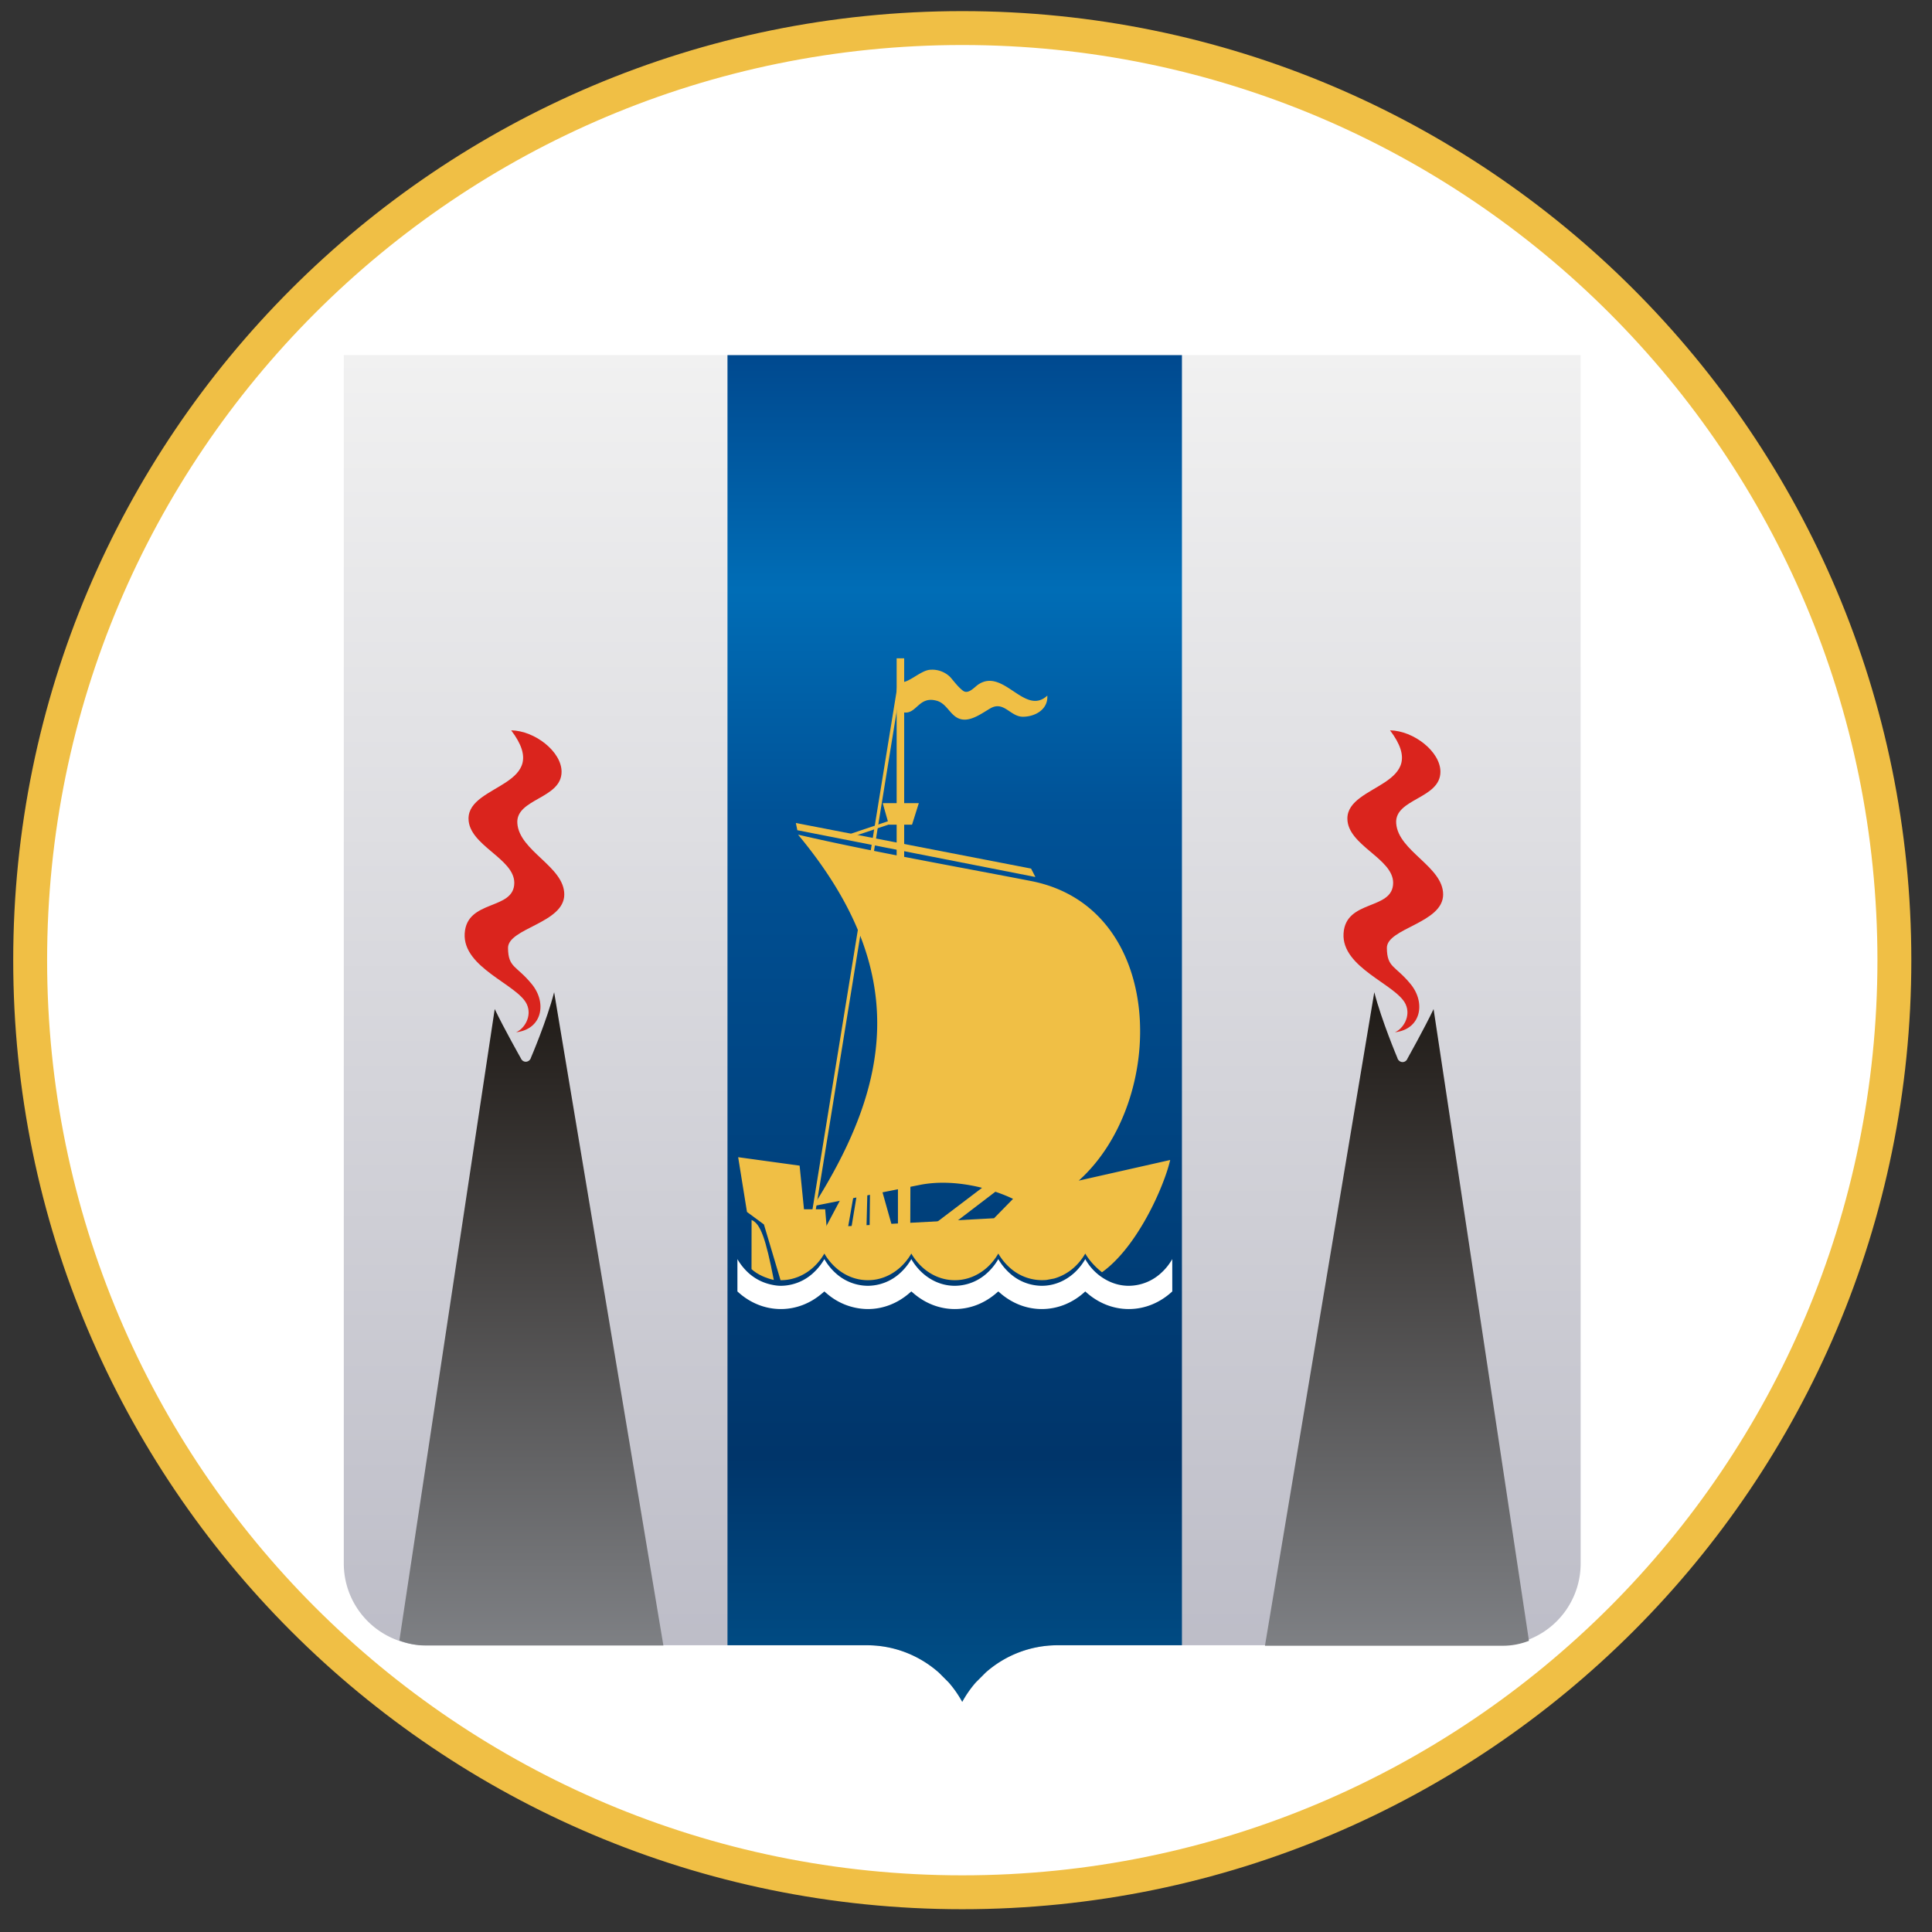 <svg xmlns="http://www.w3.org/2000/svg" width="57" height="57" fill="none" viewBox="0 0 57 57"><rect x="0" y="0" width="57" height="57" fill="#333333" stroke="none"/><g clip-path="url(#a)"><path fill="#fff" stroke="#f0bf45" d="M28.39.828c15.187 0 27.5 12.312 27.5 27.5s-12.313 27.5-27.5 27.5c-15.189 0-27.5-12.312-27.5-27.5S13.2.828 28.39.828Z"/><path fill="url(#b)" d="M46.634 46.13a2.41 2.41 0 0 1-1.638 2.281 2.4 2.4 0 0 1-.771.129H31.201c-.813 0-1.555.306-2.121.806l-.288.288c-.155.175-.289.37-.403.576a3.2 3.2 0 0 0-.403-.577l-.288-.288a3.2 3.2 0 0 0-2.12-.805H12.552a2.4 2.4 0 0 1-1.077-.257 2.41 2.41 0 0 1-1.332-2.152V10.477h36.49z"/><path fill="#da241d" d="M13.823 24.149c0 .792 1.35 1.175 1.35 1.896 0 .822-1.4.478-1.463 1.494s1.558 1.504 1.831 2.086c.167.355-.076.733-.316.83.77-.086.92-.866.463-1.422-.456-.556-.692-.475-.7-1.062s1.66-.732 1.66-1.581c0-.828-1.327-1.276-1.385-2.101-.05-.73 1.305-.719 1.305-1.52 0-.592-.784-1.209-1.487-1.222 1.259 1.66-1.258 1.567-1.258 2.602"/><path fill="url(#c)" d="M21.463 10.477V48.54h4.114c.813 0 1.555.306 2.121.806l.288.288c.155.175.289.37.403.576q.17-.311.403-.577l.288-.288a3.2 3.2 0 0 1 2.12-.805h3.671V10.477z"/><path fill="#f0bf45" d="M26.775 37.674h.137q-.034-.035-.068-.072-.034.037-.069.072M29.43 37.665h.12l-.06-.063q-.03.032-.06.063M24.12 37.684l.154-.001q-.04-.04-.077-.081zM25.28 35.242l-.167 1.01.452-.072.025-.985zM27.472 36.183l.456.075 1.502-1.147-.388-.119zM26.86 34.883l-.078.013-.29.023v1.408h.363zM26.381 36.4l-.35-1.244h-.363l-.014 1.244zM22.172 37.443c.178.166.44.27.658.32-.239-1.226-.393-1.661-.656-1.77z"/><path fill="#f0bf45" d="m29.888 35.37-.56.572-4.939.268-.044-.533h-.625l-.129-1.287-1.813-.249.26 1.615.5.369.49 1.645h.01c.359 0 .688-.14.949-.373q.196-.176.334-.413.138.236.335.413c.26.233.59.373.949.373.358 0 .687-.14.948-.373.13-.117.244-.256.334-.413q.138.236.335.413c.26.233.59.373.948.373.359 0 .688-.14.95-.373q.196-.176.333-.413.138.236.335.413a1.42 1.42 0 0 0 1.083.366l.227-.042a1.5 1.5 0 0 0 .587-.324q.196-.176.334-.413c.125.214.3.399.493.552 1.043-.745 1.827-2.519 2.013-3.313l-2.698.609c2.625-2.357 2.595-8.064-1.414-8.84-2.148-.418-4.774-.88-6.868-1.367 3.375 4.057 2.7 7.405.452 10.958l3.184-.633c.937-.172 1.996.081 2.707.42"/><path fill="#f0bf45" d="m24.259 36.4.661-1.244h.284l-.218 1.244zM26.454 19.422h.222v6.002h-.222z"/><path fill="#f0bf45" d="m23.48 24.281 6.94 1.345.127.248-7.023-1.38zM26.043 23.695h1.065l-.2.635h-.685z"/><path fill="#f0bf45" d="m26.602 20.078-.096-.015-2.551 15.715.096.016z"/><path fill="#f0bf45" d="m24.91 24.662 1.482-.498.032.094-1.483.498zM27.64 20.675c.327.094.406.502.753.552.285.041.592-.194.827-.329.398-.228.584.246.956.248.362.001.75-.215.723-.624-.663.617-1.29-.827-2.035-.328-.122.082-.298.306-.458.181s-.281-.302-.382-.41a.76.76 0 0 0-.602-.203c-.268.03-.642.406-.832.358v.881c.454.146.48-.488 1.05-.326"/><path fill="#fff" d="M34.585 37.148q-.137.238-.334.414a1.42 1.42 0 0 1-.949.373c-.264 0-.51-.077-.727-.21a1.56 1.56 0 0 1-.556-.577 1.7 1.7 0 0 1-.334.414c-.26.232-.59.373-.949.373a1.42 1.42 0 0 1-.948-.373 1.7 1.7 0 0 1-.335-.414 1.7 1.7 0 0 1-.334.414 1.42 1.42 0 0 1-.949.373c-.358 0-.687-.14-.948-.373a1.7 1.7 0 0 1-.335-.414 1.7 1.7 0 0 1-.334.414 1.42 1.42 0 0 1-.948.373 1.42 1.42 0 0 1-.95-.373 1.7 1.7 0 0 1-.334-.414 1.7 1.7 0 0 1-.334.414 1.42 1.42 0 0 1-.949.373c-.114 0-.224-.02-.33-.046a1.46 1.46 0 0 1-.618-.327 1.7 1.7 0 0 1-.334-.414v.953c.348.325.795.52 1.282.52.454 0 .872-.17 1.208-.456q.039-.03.075-.064.037.034.075.064a1.86 1.86 0 0 0 1.209.456c.457 0 .877-.173 1.216-.463q.034-.029.066-.057l.067.057c.338.29.759.463 1.216.463.462 0 .885-.176 1.225-.47q.03-.025.058-.05.03.025.058.05c.34.294.764.47 1.225.47.488 0 .935-.195 1.283-.52.35.325.796.52 1.283.52.488 0 .934-.195 1.284-.52z"/><path fill="url(#d)" fill-rule="evenodd" d="M15.37 31.23c.068.142.258.12.299-.036 0 0 .46-1.072.68-1.92l2.246 13.428.977 5.845h-7.019c-.27 0-.528-.053-.77-.147l2.813-18.63c.266.56.775 1.46.775 1.46m26.151.01c-.068.142-.257.12-.298-.036 0 0-.458-1.082-.678-1.93L38.29 42.751l-.97 5.804h7.019c.27 0 .528-.052.77-.146l-2.814-18.638c-.266.56-.774 1.467-.774 1.467" clip-rule="evenodd"/><path fill="#da241d" d="M39.752 24.149c0 .792 1.35 1.175 1.35 1.896 0 .822-1.4.478-1.463 1.494s1.558 1.504 1.83 2.086c.167.355-.076.733-.316.83.77-.086.92-.866.464-1.422s-.692-.475-.7-1.062c-.01-.587 1.66-.732 1.66-1.581 0-.827-1.328-1.276-1.385-2.101-.051-.73 1.305-.718 1.305-1.52 0-.592-.785-1.209-1.487-1.222 1.258 1.66-1.258 1.567-1.258 2.602"/></g><defs><linearGradient id="b" x1="28.389" x2="28.389" y1="10.477" y2="50.21" gradientUnits="userSpaceOnUse"><stop stop-color="#f1f1f1"/><stop offset="1" stop-color="#bbbbc6"/></linearGradient><linearGradient id="c" x1="28.167" x2="28.167" y1="10.477" y2="50.21" gradientUnits="userSpaceOnUse"><stop stop-color="#00498f"/><stop offset=".174" stop-color="#006db6"/><stop offset=".34" stop-color="#005297"/><stop offset=".818" stop-color="#00356a"/><stop offset="1" stop-color="#00518a"/></linearGradient><linearGradient id="d" x1="28.446" x2="28.446" y1="29.273" y2="48.556" gradientUnits="userSpaceOnUse"><stop stop-color="#1f1a16"/><stop offset="1" stop-color="#7e8084"/></linearGradient><clipPath id="a"><path fill="#fff" d="M.39.328h56v56h-56z"/></clipPath></defs></svg>